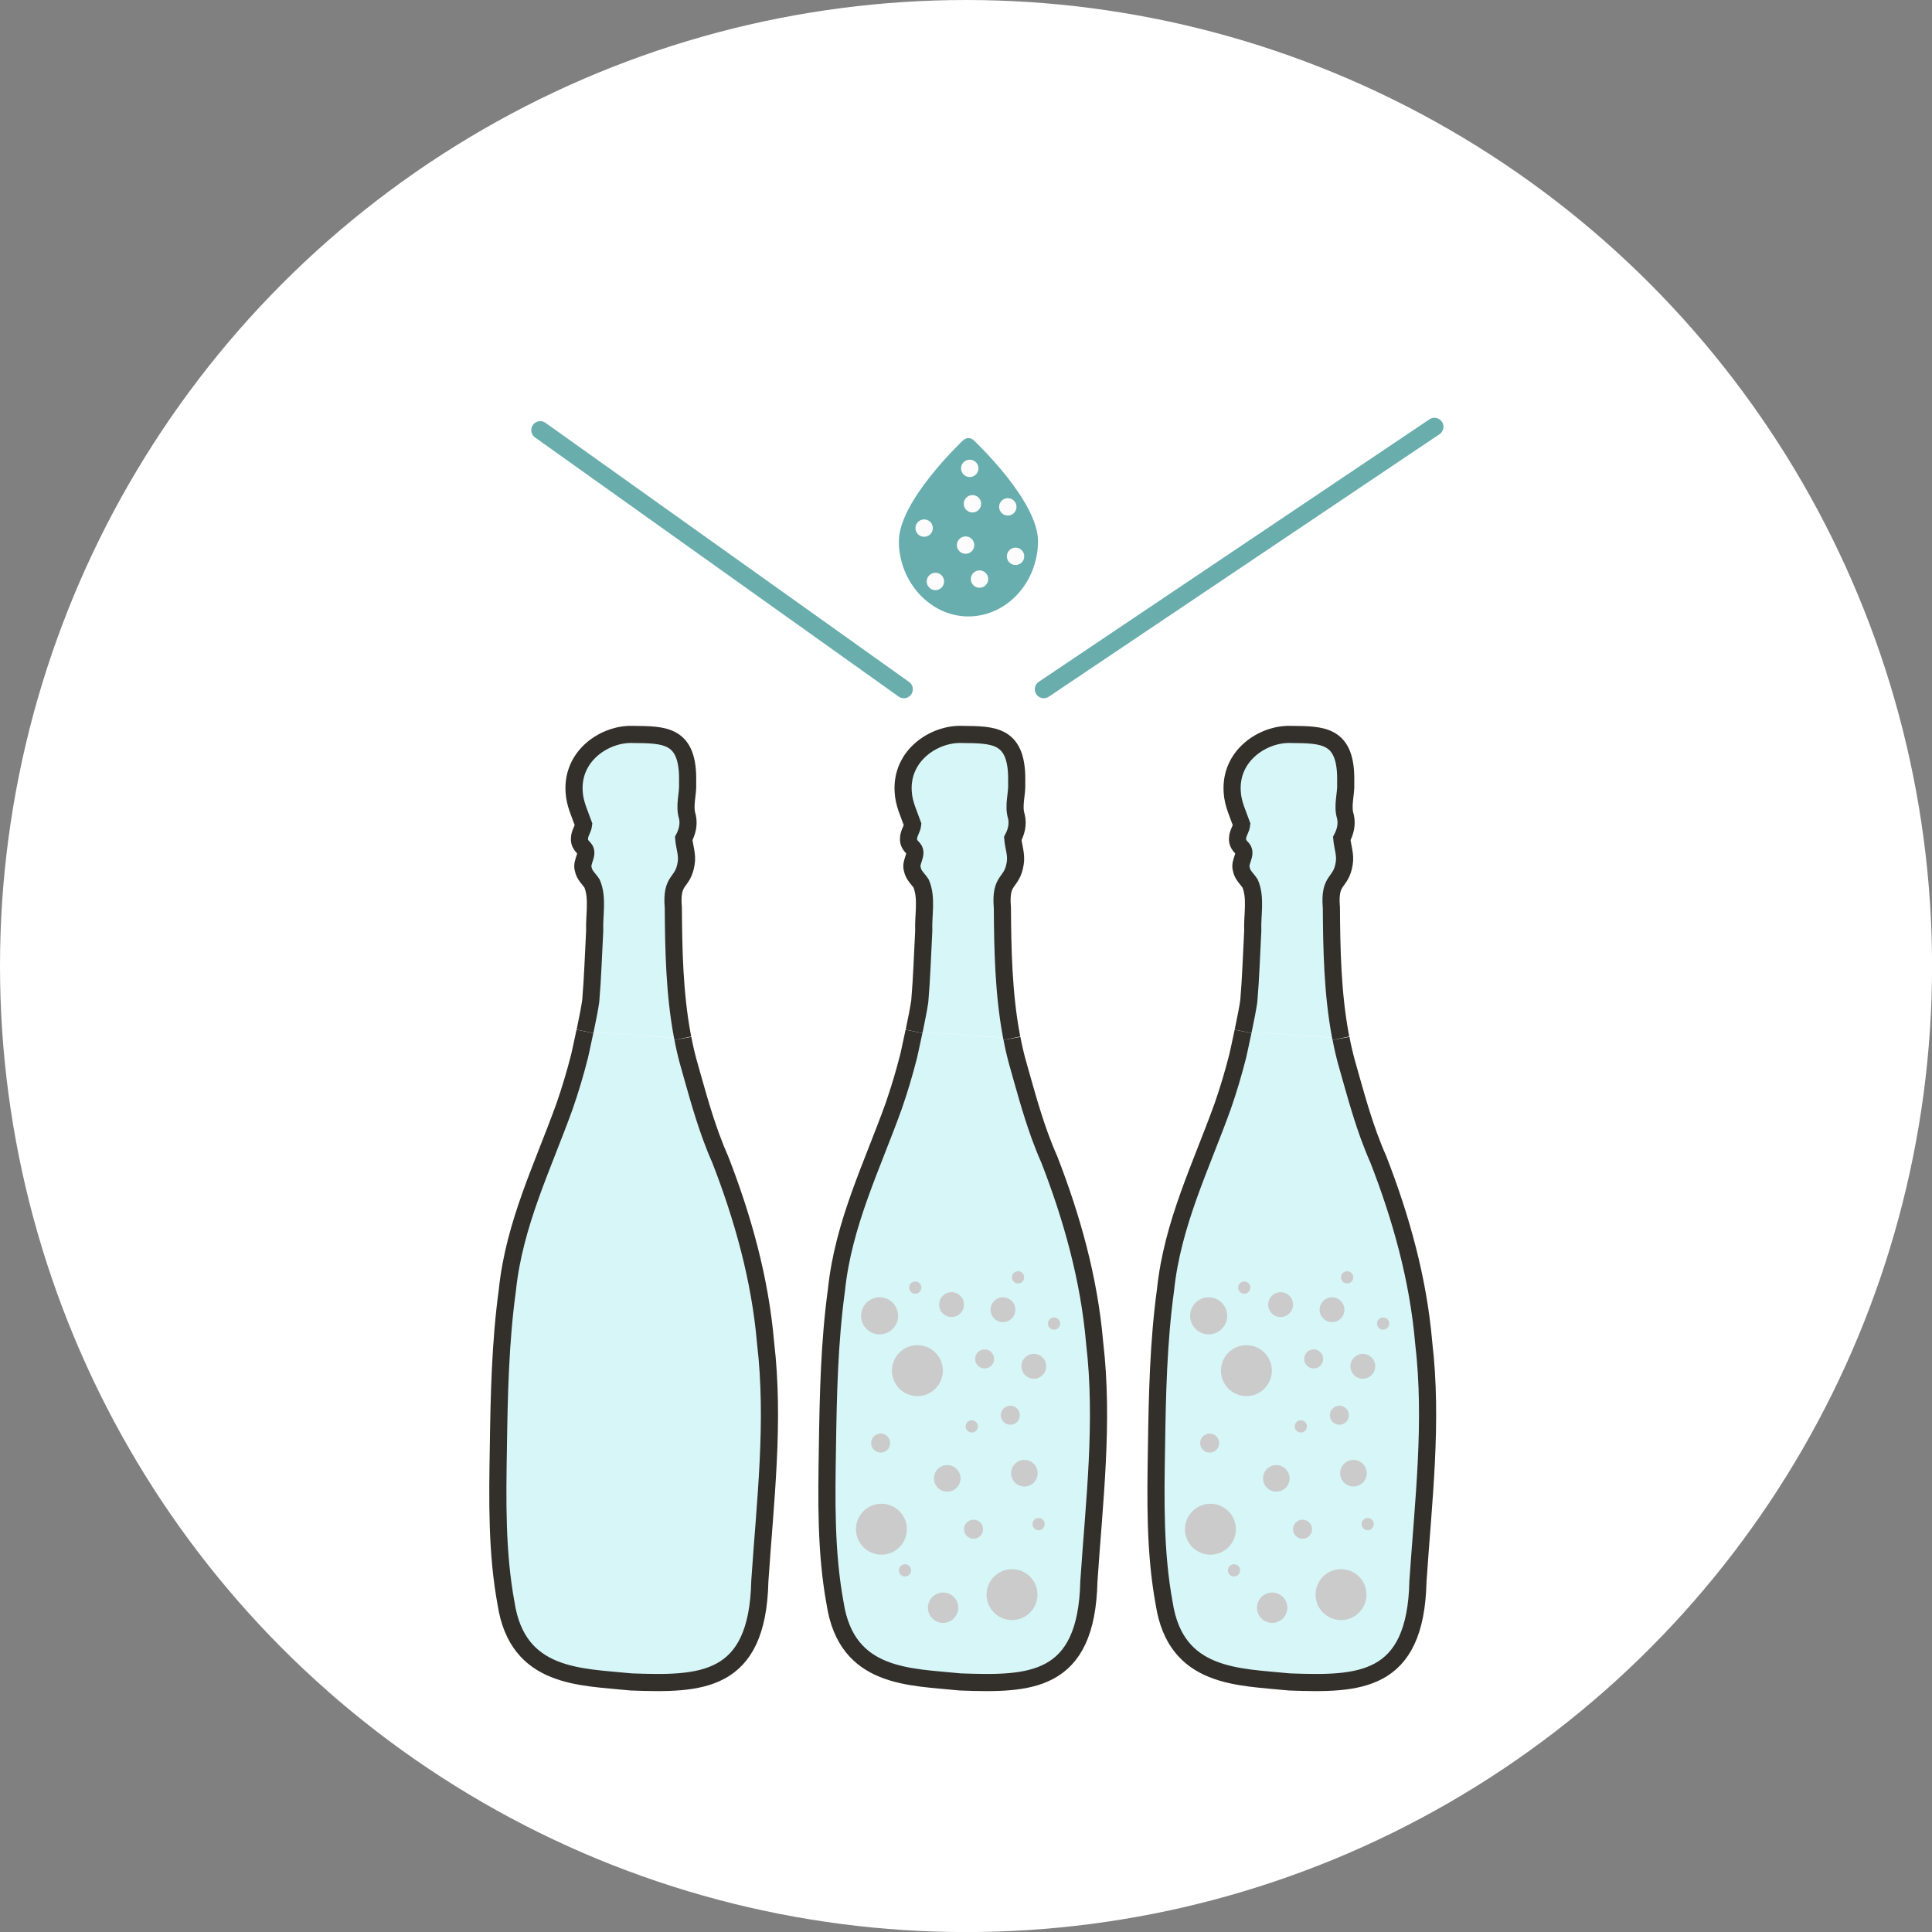 <?xml version="1.0" encoding="UTF-8"?>
<svg xmlns="http://www.w3.org/2000/svg" id="Livello_1" data-name="Livello 1" viewBox="0 0 306.65 306.65">
  <rect x="0" y="0" width="306.65" height="306.65" fill="#808080" stroke="none"/>
  <defs>
    <style>
      .cls-1 {
        fill: none;
        stroke: #69adad;
        stroke-linecap: round;
        stroke-linejoin: round;
        stroke-width: 2.85px;
      }

      .cls-2, .cls-3, .cls-4, .cls-5, .cls-6 {
        stroke-width: 0px;
      }

      .cls-2, .cls-7 {
        fill: #d7f6f7;
      }

      .cls-3 {
        fill: #cbcbcb;
      }

      .cls-7 {
        stroke: #332f2b;
        stroke-miterlimit: 10;
        stroke-width: 2.72px;
      }

      .cls-4 {
        fill: #69aeaf;
      }

      .cls-5 {
        fill: #fff;
      }

      .cls-6 {
        fill: #fcfcfc;
      }
    </style>
  </defs>
  <circle class="cls-5" cx="153.33" cy="153.33" r="153.33"></circle>
  <path class="cls-4" d="M154.52,69.85c-.48-.42-1.14-.42-1.62,0-.42.42-10.23,9.69-10.23,16.07s4.93,11.92,11.02,11.92,11.02-5.36,11.07-11.92c0-6.38-9.81-15.65-10.24-16.07Z"></path>
  <g>
    <line class="cls-1" x1="85.75" y1="68.27" x2="143.46" y2="109.4"></line>
    <line class="cls-1" x1="227.68" y1="67.74" x2="165.67" y2="109.4"></line>
    <circle class="cls-6" cx="146.68" cy="83.82" r="1.38"></circle>
    <circle class="cls-6" cx="148.47" cy="92.29" r="1.38"></circle>
    <circle class="cls-6" cx="154.35" cy="79.96" r="1.38"></circle>
    <circle class="cls-6" cx="155.47" cy="91.91" r="1.38"></circle>
    <circle class="cls-6" cx="153.26" cy="86.52" r="1.38"></circle>
    <circle class="cls-6" cx="159.96" cy="80.45" r="1.38"></circle>
    <circle class="cls-6" cx="161.19" cy="88.3" r="1.38"></circle>
    <circle class="cls-6" cx="153.92" cy="74.34" r="1.38"></circle>
  </g>
  <g>
    <g>
      <path class="cls-7" d="M92.84,163.71c-.42,2.04-.83,3.81-.85,3.92-.68,2.68-1.47,5.33-2.37,7.92-3.43,9.55-8,18.69-9.09,29.21-1.13,8.26-1.31,16.65-1.43,25-.14,8.26-.28,16.62,1.22,24.74,1.84,11.98,11.86,11.63,19.88,12.46,10.98.39,20.04.32,20.4-15.98.84-12.59,2.4-25.27.91-37.88-.87-10.13-3.62-19.88-7.19-29.06-.51-1.14-.97-2.3-1.4-3.47-.06-.16-.12-.33-.18-.49-1.38-3.83-2.44-7.82-3.56-11.77-.07-.25-.12-.5-.19-.75-.06-.26-.13-.52-.19-.78-.15-.65-.29-1.3-.41-1.96"></path>
      <polygon class="cls-2" points="89.88 161.62 89.72 161.85 89.88 161.62 89.88 161.62"></polygon>
      <path class="cls-7" d="M108.38,164.79c-.04-.19-.07-.37-.11-.56-1.21-6.57-1.36-13.42-1.4-20.13-.41-4.8,1.53-3.7,2.04-7.08.23-1.35-.28-2.61-.39-3.93.54-1.02.86-2.2.59-3.44-.58-1.79.14-3.58.03-5.43.2-7.72-3.63-7.59-8.77-7.65-4.26-.13-9.64,3.27-9.24,9.13.1,1.86.91,3.49,1.5,5.16-.08.77-.64,1.38-.65,2.19-.09.72.36,1.23.78,1.65.72.86-.55,2.13-.19,3.23.17.99.91,1.55,1.4,2.3.97,2.27.32,5.03.42,7.51-.2,3.72-.31,7.46-.63,11.17-.16,1.1-.47,2.7-.79,4.22-.04.19-.08.38-.12.57"></path>
    </g>
    <g>
      <path class="cls-7" d="M145.07,163.71c-.42,2.04-.83,3.81-.85,3.92-.68,2.68-1.47,5.33-2.37,7.92-3.43,9.55-8,18.69-9.09,29.21-1.13,8.26-1.31,16.65-1.43,25-.14,8.26-.28,16.62,1.22,24.74,1.84,11.98,11.86,11.63,19.88,12.46,10.98.39,20.04.32,20.4-15.98.84-12.59,2.4-25.27.91-37.88-.87-10.13-3.62-19.88-7.19-29.06-.51-1.14-.97-2.3-1.4-3.47-.06-.16-.12-.33-.18-.49-1.38-3.83-2.44-7.82-3.56-11.77-.07-.25-.12-.5-.19-.75-.06-.26-.13-.52-.19-.78-.15-.65-.29-1.3-.41-1.96"></path>
      <polygon class="cls-2" points="142.11 161.62 141.95 161.85 142.11 161.62 142.11 161.62"></polygon>
      <path class="cls-7" d="M160.61,164.79c-.04-.19-.07-.37-.11-.56-1.21-6.57-1.36-13.42-1.4-20.13-.41-4.8,1.53-3.7,2.04-7.08.23-1.35-.28-2.61-.39-3.93.54-1.02.86-2.2.59-3.44-.58-1.79.14-3.58.03-5.43.2-7.72-3.63-7.59-8.77-7.65-4.26-.13-9.64,3.27-9.24,9.13.1,1.86.91,3.49,1.5,5.16-.08.77-.64,1.38-.65,2.19-.09.72.36,1.23.78,1.65.72.86-.55,2.13-.19,3.23.17.99.91,1.55,1.4,2.3.97,2.27.32,5.03.42,7.51-.2,3.72-.31,7.46-.63,11.17-.16,1.1-.47,2.7-.79,4.22-.04.19-.08.38-.12.57"></path>
    </g>
    <circle class="cls-3" cx="139.78" cy="229.05" r="1.51"></circle>
    <circle class="cls-3" cx="154.52" cy="242.72" r="1.51"></circle>
    <circle class="cls-3" cx="154.24" cy="226.4" r=".97"></circle>
    <circle class="cls-3" cx="145.27" cy="204.37" r=".97"></circle>
    <circle class="cls-3" cx="167.3" cy="210.08" r=".97"></circle>
    <circle class="cls-3" cx="161.59" cy="202.74" r=".97"></circle>
    <circle class="cls-3" cx="164.85" cy="241.91" r=".97"></circle>
    <circle class="cls-3" cx="143.64" cy="249.25" r=".97"></circle>
    <circle class="cls-3" cx="156.28" cy="215.69" r="1.51"></circle>
    <circle class="cls-3" cx="164.09" cy="216.86" r="1.97"></circle>
    <circle class="cls-3" cx="151.03" cy="207.07" r="1.97"></circle>
    <circle class="cls-3" cx="159.19" cy="207.88" r="1.97"></circle>
    <circle class="cls-3" cx="160.36" cy="224.63" r="1.51"></circle>
    <circle class="cls-3" cx="150.35" cy="234.65" r="2.11"></circle>
    <circle class="cls-3" cx="162.59" cy="233.83" r="2.11"></circle>
    <circle class="cls-3" cx="149.69" cy="255.18" r="2.41"></circle>
    <circle class="cls-3" cx="160.63" cy="253.1" r="4.04"></circle>
    <circle class="cls-3" cx="139.9" cy="242.72" r="4.04"></circle>
    <circle class="cls-3" cx="145.61" cy="217.55" r="4.04"></circle>
    <circle class="cls-3" cx="139.61" cy="208.85" r="2.94"></circle>
    <g>
      <path class="cls-7" d="M197.3,163.71c-.42,2.04-.83,3.81-.85,3.92-.68,2.68-1.47,5.33-2.37,7.92-3.43,9.55-8,18.69-9.09,29.21-1.13,8.26-1.31,16.65-1.43,25-.14,8.26-.28,16.62,1.22,24.74,1.84,11.98,11.86,11.63,19.88,12.46,10.98.39,20.04.32,20.4-15.98.84-12.59,2.4-25.27.91-37.88-.87-10.13-3.62-19.88-7.19-29.06-.51-1.14-.97-2.3-1.4-3.47-.06-.16-.12-.33-.18-.49-1.38-3.83-2.44-7.82-3.56-11.77-.07-.25-.12-.5-.19-.75-.06-.26-.13-.52-.19-.78-.15-.65-.29-1.3-.41-1.96"></path>
      <polygon class="cls-2" points="194.34 161.62 194.18 161.85 194.34 161.62 194.34 161.62"></polygon>
      <path class="cls-7" d="M212.83,164.79c-.04-.19-.07-.37-.11-.56-1.21-6.57-1.36-13.42-1.4-20.13-.41-4.8,1.53-3.7,2.04-7.08.23-1.35-.28-2.61-.39-3.93.54-1.02.86-2.2.59-3.44-.58-1.79.14-3.58.03-5.43.2-7.72-3.63-7.59-8.77-7.65-4.26-.13-9.64,3.27-9.24,9.13.1,1.86.91,3.49,1.5,5.16-.08.77-.64,1.38-.65,2.19-.09.72.36,1.23.78,1.65.72.86-.55,2.13-.19,3.23.17.99.91,1.55,1.4,2.3.97,2.27.32,5.03.42,7.51-.2,3.72-.31,7.46-.63,11.17-.16,1.1-.47,2.7-.79,4.22-.04.19-.08.38-.12.57"></path>
    </g>
    <circle class="cls-3" cx="192" cy="229.05" r="1.51"></circle>
    <circle class="cls-3" cx="206.74" cy="242.72" r="1.51"></circle>
    <circle class="cls-3" cx="206.47" cy="226.4" r=".97"></circle>
    <circle class="cls-3" cx="197.49" cy="204.37" r=".97"></circle>
    <circle class="cls-3" cx="219.53" cy="210.08" r=".97"></circle>
    <circle class="cls-3" cx="213.82" cy="202.74" r=".97"></circle>
    <circle class="cls-3" cx="217.08" cy="241.91" r=".97"></circle>
    <circle class="cls-3" cx="195.86" cy="249.25" r=".97"></circle>
    <circle class="cls-3" cx="208.51" cy="215.69" r="1.51"></circle>
    <circle class="cls-3" cx="216.31" cy="216.86" r="1.97"></circle>
    <circle class="cls-3" cx="203.26" cy="207.07" r="1.97"></circle>
    <circle class="cls-3" cx="211.42" cy="207.88" r="1.97"></circle>
    <circle class="cls-3" cx="212.59" cy="224.63" r="1.51"></circle>
    <circle class="cls-3" cx="202.58" cy="234.65" r="2.11"></circle>
    <circle class="cls-3" cx="214.82" cy="233.83" r="2.11"></circle>
    <circle class="cls-3" cx="201.92" cy="255.18" r="2.41"></circle>
    <circle class="cls-3" cx="212.85" cy="253.1" r="4.04"></circle>
    <circle class="cls-3" cx="192.12" cy="242.72" r="4.04"></circle>
    <circle class="cls-3" cx="197.83" cy="217.55" r="4.04"></circle>
    <circle class="cls-3" cx="191.84" cy="208.85" r="2.94"></circle>
  </g>
</svg>
